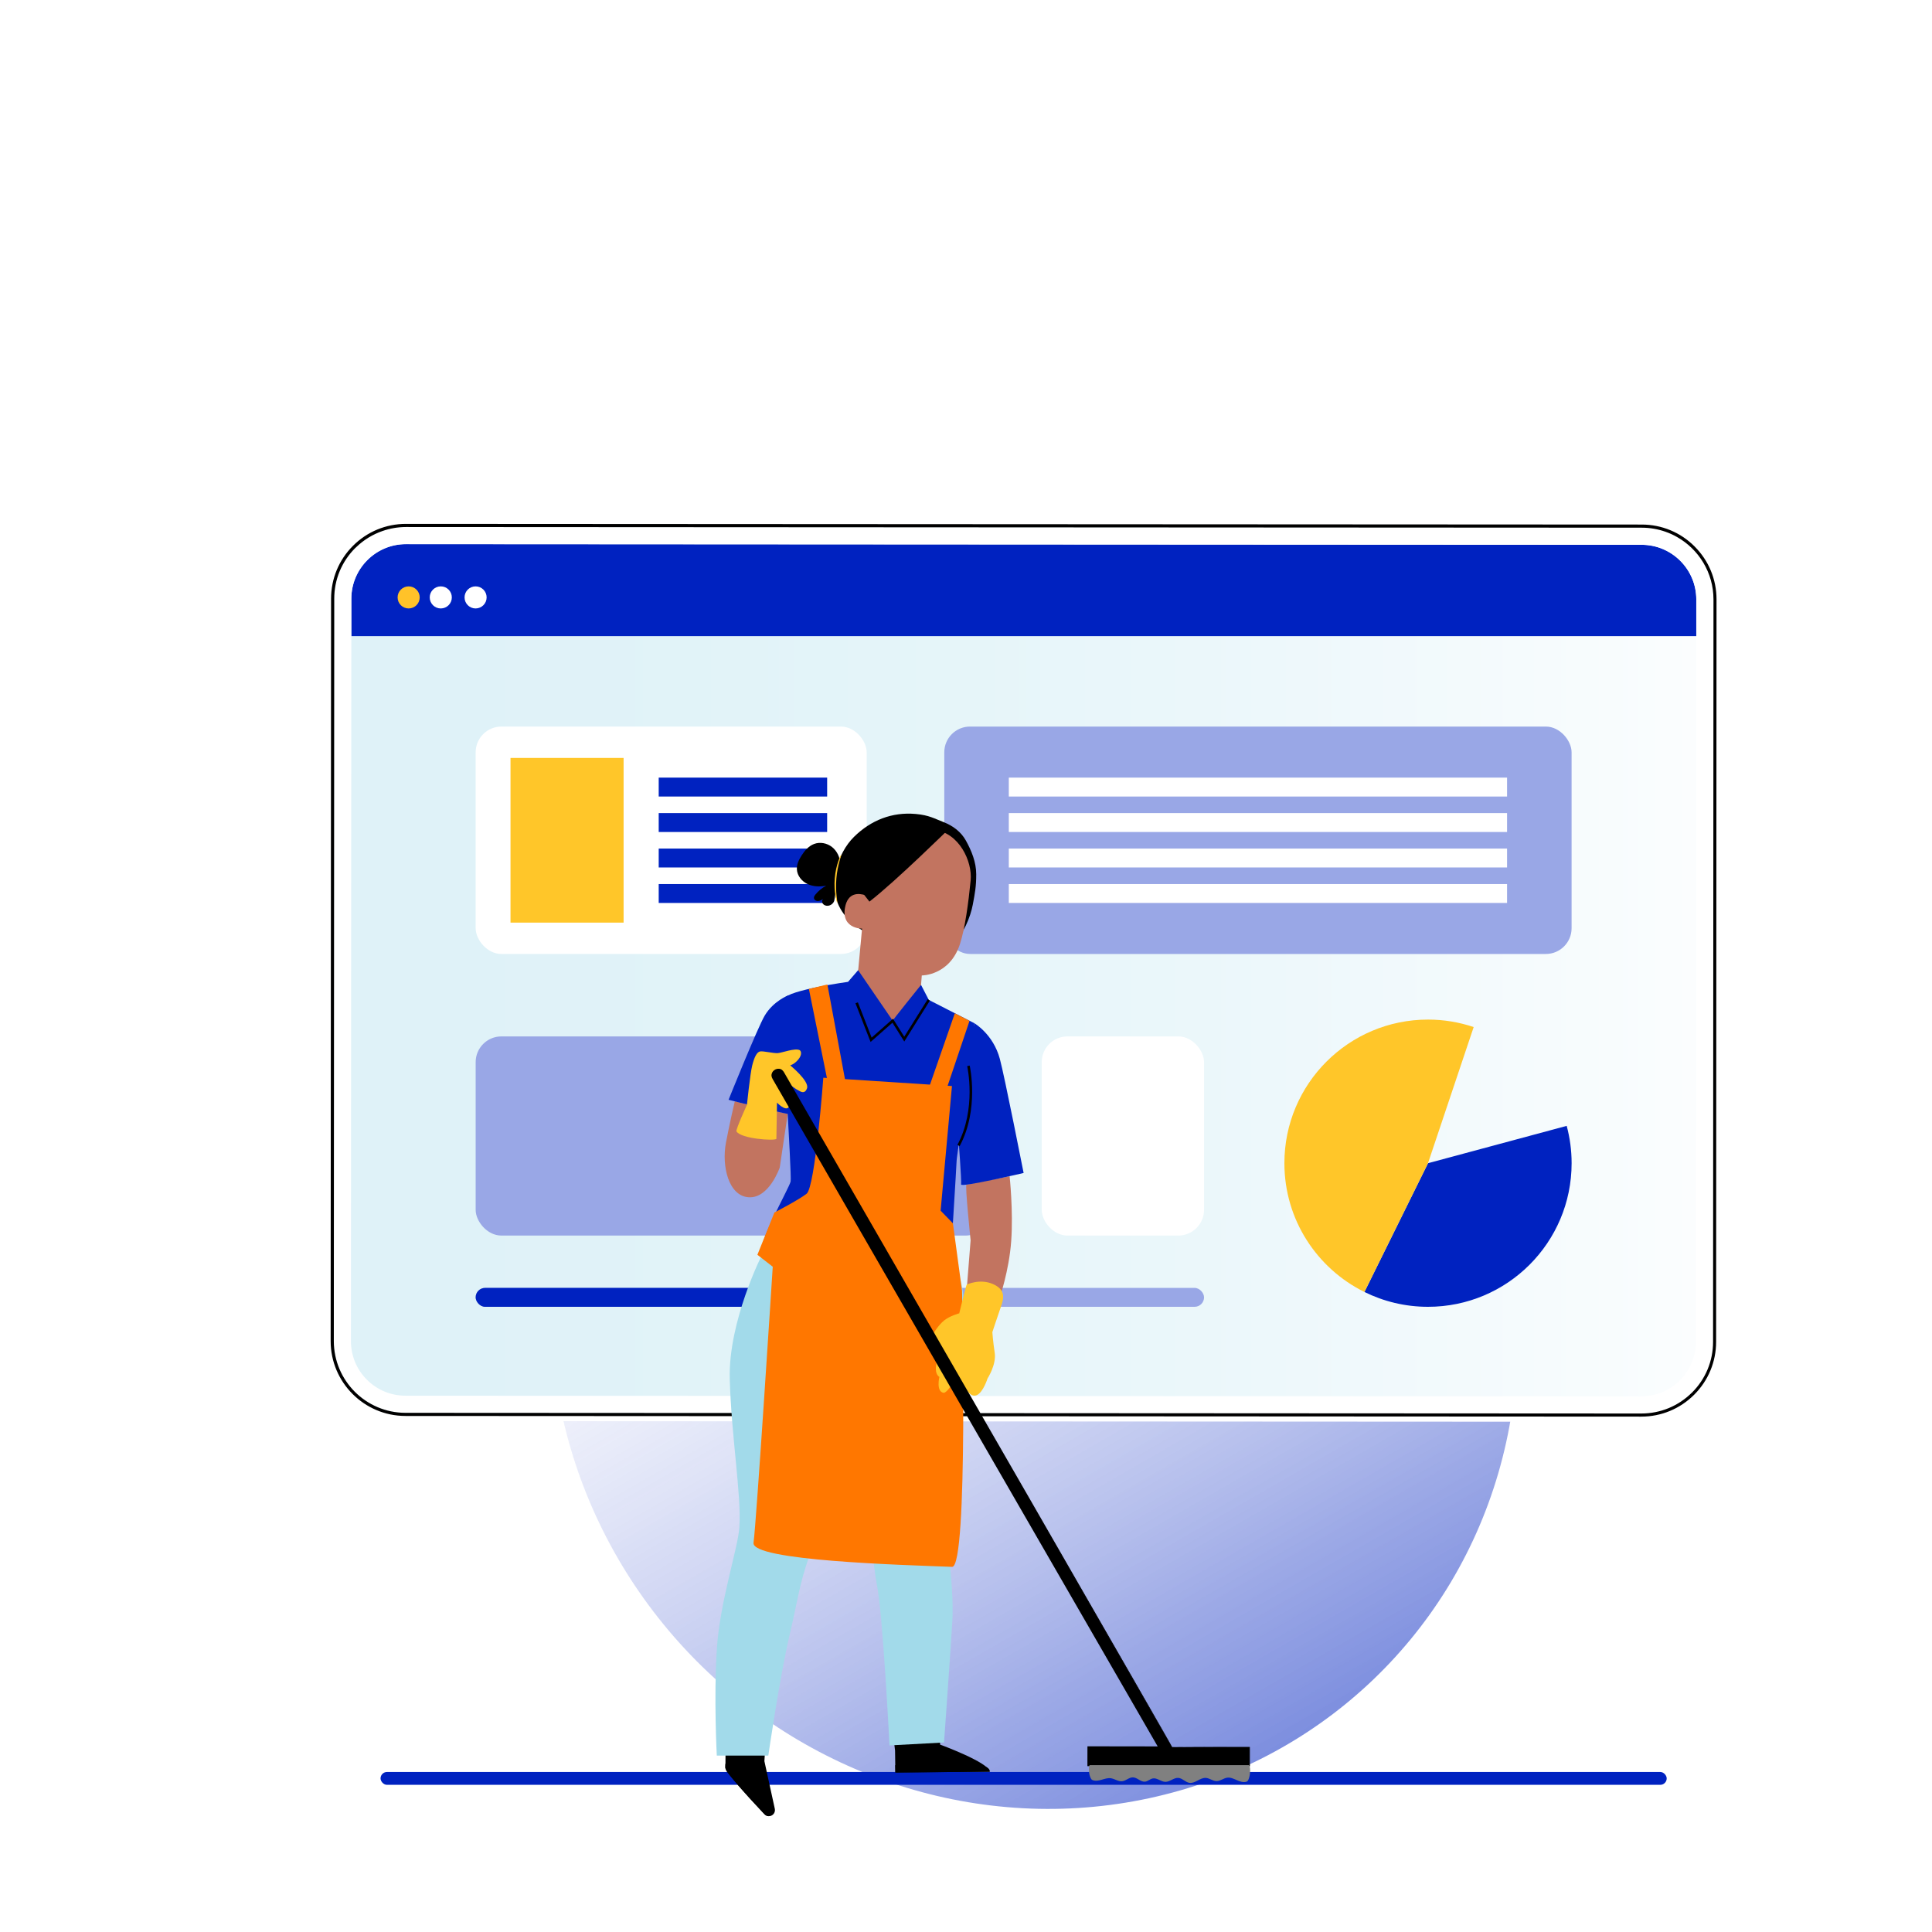 <?xml version="1.0" encoding="UTF-8"?>
<svg xmlns="http://www.w3.org/2000/svg" xmlns:xlink="http://www.w3.org/1999/xlink" id="Laag_1" viewBox="0 0 750 750">
  <defs>
    <style>.cls-1{fill:url(#Naamloos_verloop_5);}.cls-2{fill:#0022c0;}.cls-3,.cls-4{fill:#fff;}.cls-5{fill:#ffc629;}.cls-6{fill:#ffc229;}.cls-7{fill:#f70;}.cls-8{fill:#99a7e6;}.cls-9{fill:#c27460;}.cls-10{fill:#a2daea;}.cls-11{fill:gray;}.cls-12{fill:url(#Naamloos_verloop_10);opacity:.51;}.cls-13{opacity:.35;}.cls-14{opacity:.6;}.cls-4{filter:url(#drop-shadow-6);}</style>
    <linearGradient id="Naamloos_verloop_10" x1="-18565.23" y1="-4249.03" x2="-18184.53" y2="-4249.03" gradientTransform="translate(8692.57 -16425.37) rotate(-76.94)" gradientUnits="userSpaceOnUse">
      <stop offset="0" stop-color="#0022c0"></stop>
      <stop offset=".16" stop-color="#203dc7" stop-opacity=".87"></stop>
      <stop offset=".49" stop-color="#7385dc" stop-opacity=".55"></stop>
      <stop offset=".97" stop-color="#f6f7fc" stop-opacity=".03"></stop>
      <stop offset="1" stop-color="#fff" stop-opacity="0"></stop>
    </linearGradient>
    <filter id="drop-shadow-6" filterUnits="userSpaceOnUse">
      <feOffset dx="2" dy="2"></feOffset>
      <feGaussianBlur result="blur" stdDeviation="5"></feGaussianBlur>
      <feFlood flood-color="#000" flood-opacity=".4"></feFlood>
      <feComposite in2="blur" operator="in"></feComposite>
      <feComposite in="SourceGraphic"></feComposite>
    </filter>
    <linearGradient id="Naamloos_verloop_5" x1="129.06" y1="376.65" x2="665.68" y2="376.65" gradientUnits="userSpaceOnUse">
      <stop offset="0" stop-color="#a2daea"></stop>
      <stop offset=".2" stop-color="#a6dbeb"></stop>
      <stop offset=".43" stop-color="#b4e1ee"></stop>
      <stop offset=".67" stop-color="#caeaf3"></stop>
      <stop offset=".92" stop-color="#eaf6fa"></stop>
      <stop offset="1" stop-color="#f6fbfd"></stop>
    </linearGradient>
  </defs>
  <ellipse class="cls-12" cx="401.41" cy="514.14" rx="185" ry="190.64" transform="translate(-242.7 411.24) rotate(-42.94)"></ellipse>
  <rect class="cls-2" x="147.73" y="687.88" width="499.28" height="4.99" rx="2.5" ry="2.5"></rect>
  <g>
    <g>
      <g>
        <g>
          <path class="cls-4" d="m657.86,212.15c-5.48-5.49-12.78-8.52-20.54-8.52l-479.73-.26h-.02c-7.75,0-15.04,3.02-20.53,8.5-5.49,5.48-8.51,12.78-8.52,20.54l-.16,288.2c0,16.02,13.02,29.05,29.03,29.06l479.73.26h.02c7.75,0,15.04-3.02,20.53-8.5,5.49-5.48,8.52-12.78,8.52-20.54l.16-288.2c0-7.76-3.01-15.06-8.5-20.54Z"></path>
          <path class="cls-3" d="m142.44,535.59c4,4,9.32,6.21,14.98,6.21l479.73.26c11.69,0,21.19-9.5,21.2-21.18l.15-273.95H136.39l-.15,273.66c0,5.66,2.2,10.98,6.2,14.99Z"></path>
          <g class="cls-13">
            <rect class="cls-1" x="129.06" y="204.11" width="536.61" height="345.09" rx="28.44" ry="28.44"></rect>
          </g>
          <path class="cls-2" d="m658.5,232.69c0-11.68-9.49-21.19-21.18-21.2l-479.73-.26h-.01c-11.68,0-21.18,9.5-21.19,21.18v14.54s522.1,0,522.1,0v-14.25Z"></path>
          <path class="cls-3" d="m650.96,208.43c-1.41-.8-2.9-1.48-4.45-2.02-2.88-1.01-5.97-1.57-9.19-1.57l-479.73-.26h-.02c-3.14,0-6.2.55-9.09,1.54-3.79,1.31-7.27,3.42-10.23,6.28-.12.11-.24.21-.36.32-5.26,5.26-8.16,12.24-8.16,19.68l-.16,288.2c0,15.35,12.47,27.85,27.82,27.85l479.73.26h.02c7.43,0,14.42-2.89,19.67-8.14,5.26-5.26,8.16-12.25,8.16-19.68l.16-288.2c0-10.4-5.72-19.48-14.19-24.26Zm7.38,312.46c0,11.68-9.51,21.18-21.2,21.18l-479.73-.26c-5.66,0-10.98-2.21-14.98-6.21-4-4-6.2-9.33-6.2-14.99l.15-273.66v-14.54c.01-11.68,9.52-21.18,21.2-21.18h.01l479.73.26c11.68,0,21.18,9.52,21.18,21.2v14.25s-.16,273.95-.16,273.95Z"></path>
          <path d="m657.86,212.15c-5.48-5.49-12.78-8.52-20.54-8.52l-479.73-.26h-.02c-7.75,0-15.04,3.02-20.53,8.5-5.49,5.48-8.51,12.78-8.52,20.54l-.16,288.2c0,16.02,13.02,29.05,29.03,29.06l479.73.26h.02c7.75,0,15.04-3.02,20.53-8.5,5.49-5.48,8.52-12.78,8.52-20.54l.16-288.2c0-7.76-3.01-15.06-8.5-20.54Zm-1.03,328.43c-5.26,5.25-12.24,8.14-19.67,8.14h-.02l-479.73-.26c-15.35,0-27.83-12.51-27.82-27.85l.16-288.2c0-7.44,2.9-14.43,8.16-19.68.11-.11.24-.21.36-.32,2.96-2.86,6.44-4.97,10.23-6.28,2.89-1,5.94-1.54,9.09-1.54h.02l479.73.26c3.22,0,6.31.56,9.19,1.57,1.55.54,3.04,1.22,4.45,2.02,8.47,4.78,14.19,13.87,14.19,24.26l-.16,288.2c0,7.44-2.9,14.43-8.16,19.68Z"></path>
          <path class="cls-6" d="m162.93,231.91c0,2.37-1.92,4.29-4.29,4.29s-4.29-1.92-4.29-4.29,1.92-4.28,4.29-4.28,4.29,1.92,4.29,4.28Z"></path>
          <path class="cls-3" d="m184.62,227.63c-2.37,0-4.28,1.92-4.28,4.28s1.92,4.29,4.28,4.29,4.29-1.92,4.29-4.29-1.92-4.28-4.29-4.28Z"></path>
          <path class="cls-3" d="m171.11,227.63c-2.37,0-4.29,1.92-4.29,4.28s1.92,4.29,4.29,4.29,4.29-1.92,4.29-4.29-1.92-4.28-4.29-4.28Z"></path>
        </g>
        <g>
          <rect class="cls-3" x="184.65" y="282.05" width="151.79" height="88.28" rx="10" ry="10"></rect>
          <rect class="cls-2" x="255.71" y="343.19" width="65.39" height="7.34"></rect>
          <rect class="cls-2" x="255.71" y="329.41" width="65.39" height="7.34"></rect>
          <rect class="cls-2" x="255.71" y="315.64" width="65.39" height="7.34"></rect>
          <rect class="cls-2" x="255.71" y="301.87" width="65.39" height="7.34"></rect>
          <rect class="cls-5" x="198.18" y="294.23" width="43.9" height="63.93"></rect>
          <rect class="cls-8" x="366.57" y="282.05" width="243.52" height="88.28" rx="10" ry="10"></rect>
          <rect class="cls-3" x="391.62" y="301.87" width="193.42" height="7.34"></rect>
          <rect class="cls-3" x="391.62" y="315.64" width="193.42" height="7.34"></rect>
          <rect class="cls-3" x="391.62" y="329.41" width="193.42" height="7.34"></rect>
          <rect class="cls-3" x="391.62" y="343.19" width="193.42" height="7.34"></rect>
          <path class="cls-2" d="m554.35,451.55l-24.68,49.99c7.44,3.68,15.81,5.76,24.68,5.76,30.79,0,55.75-24.96,55.75-55.75,0-5.01-.67-9.86-1.91-14.49l-53.83,14.49Z"></path>
          <path class="cls-5" d="m572.08,398.7c-5.57-1.87-11.53-2.9-17.73-2.9-30.79,0-55.75,24.96-55.75,55.75,0,21.93,12.66,40.89,31.07,49.99l24.68-49.99,17.73-52.85Z"></path>
          <g>
            <rect class="cls-8" x="184.65" y="499.96" width="282.76" height="7.34" rx="3.67" ry="3.67"></rect>
            <rect class="cls-2" x="184.65" y="499.96" width="161.55" height="7.34" rx="3.67" ry="3.67"></rect>
          </g>
        </g>
      </g>
      <rect class="cls-8" x="184.65" y="402.33" width="200.14" height="77.32" rx="10" ry="10"></rect>
      <rect class="cls-3" x="404.39" y="402.33" width="63.02" height="77.32" rx="10" ry="10"></rect>
    </g>
    <g>
      <g>
        <path d="m364.75,659.17l.19,18.08s19.02,6.96,19.27,10.51l-36.63.33-.12-8.55-2.15-17.76,19.45-2.61Z"></path>
        <path d="m347.57,688.09l-.04-2.86,35.21.65s1.64.71,1.46,1.87l-36.63.33Z"></path>
      </g>
      <g>
        <g>
          <path d="m311.15,332.13c1.21-1.9,2.76-3.7,4.86-4.5,2.31-.88,5.04-.35,6.98,1.18,1.94,1.53,3.08,3.96,3.22,6.42l-2.37,14.51c-.38,1.04-1.41,1.81-2.51,1.88-.74.05-1.53-.24-1.94-.85-.41-.62-.3-1.57.33-1.96-.63.45-1.29.91-2.06.98-.77.07-1.64-.43-1.69-1.2-.03-.5.28-.95.59-1.34,1.14-1.41,2.57-2.58,4.17-3.42-2.42.45-5.01.4-7.24-.65-2.23-1.05-4.02-3.23-4.14-5.69-.1-1.92.77-3.75,1.81-5.37Z"></path>
          <g>
            <path d="m331.52,324.87c6.56-6.47,14.79-9.72,23.97-8.89,5.18.47,7.2,1.77,10.82,3.17,3.62,1.4,6.76,3.76,8.64,7.15,2.24,4.03,4.01,8.45,4.02,13.06.01,4.73-.47,7.16-1.33,11.81-.85,4.65-4.03,12.63-6.78,12.63l-10.68,3.25c-6.62-.48-13.32-.98-19.58-3.17-6.26-2.19-12.13-6.31-14.97-12.31-3.94-8.33-.66-20.24,5.9-26.71Z"></path>
            <path class="cls-9" d="m342.15,325.92l16.59-4.62,4.11.93c9.35,1.03,14.7,12.04,13.95,19.62-.83,8.42-2.18,18.67-4.18,24.73-4.02,12.19-14.78,12.09-14.78,12.09l-.67,8.38,8.19,4.64-9.25,29.94-19.8.04-11.91-39.24,8.07-.84.75-5.68,4.28-46.15c.33-2.29,2.35-3.95,4.66-3.82Z"></path>
            <path class="cls-9" d="m337.39,351.12c.15-.93-.57-3.3-1.47-3.6-2.39-.78-6.85-1.31-7.91,4.93-1.44,8.52,7.41,8.21,7.46,7.97.04-.19,1.4-6.08,1.91-9.3Z"></path>
            <path d="m335.57,347.51l1.94,2.49c10.37-8,31.17-28.59,30-27.35,0,0-6.16-3.34-13.29-2.9-7.12.44-20.77,2.53-21.45,10.8-.68,8.27,2.8,16.95,2.8,16.95Z"></path>
          </g>
        </g>
        <path class="cls-5" d="m326.59,331.72c.19.07-1.49,4.06-1.91,9.3-.46,5.24.55,9.46.34,9.49-.07.02-.42-1.01-.71-2.73-.29-1.72-.48-4.15-.26-6.81.22-2.66.81-5.03,1.38-6.67.57-1.65,1.08-2.61,1.15-2.58Z"></path>
      </g>
      <g>
        <path d="m298.14,660.73l-1.4,22.95,4.04,18.48c.29,1.33-.59,2.64-1.92,2.84h0c-.74.11-1.49-.14-2.01-.69-3.32-3.5-15.49-16.45-15.29-18.12.23-1.94-.1-24.31-.1-24.31l16.68-1.15Z"></path>
        <path d="m298.86,705l-17.25-20.36-.04.97c-.03.84.23,1.67.74,2.33,1.37,1.77,5.26,6.58,14.46,16.37.54.57,1.32.83,2.08.69h0Z"></path>
        <g class="cls-14">
          <path class="cls-3" d="m286.55,677.41c.55.42.7,1.3.31,1.88-.39.58-1.27.74-1.83.33-.56-.41-.77-1.46-.32-1.99.45-.53,1.49-.66,1.94-.13"></path>
        </g>
        <path class="cls-3" d="m291.32,676.92c.06.14,1.35-.58,3.07-.43,1.72.11,2.89,1.01,2.97.89.04-.05-.2-.34-.71-.67-.51-.33-1.3-.65-2.23-.72-.92-.07-1.76.13-2.31.38-.55.25-.83.51-.8.56Z"></path>
        <path class="cls-3" d="m294.4,675.21s.09-.31.06-.87c-.03-.56-.16-1.38-.59-2.3-.23-.44-.46-1-1.08-1.32-.31-.17-.78-.13-1.06.17-.28.29-.38.66-.4,1.02-.03,1.46,1.15,2.92,2.75,3.19,1.62.25,3.12-.63,3.81-1.87.15-.32.27-.72.11-1.11-.16-.4-.61-.57-.94-.53-.68.07-1.12.45-1.52.73-.8.61-1.31,1.25-1.61,1.72-.3.47-.4.77-.38.78.08.06.62-1.11,2.19-2.21.4-.25.86-.57,1.34-.6.24-.01.44.09.51.29.08.19.02.48-.11.73-.58,1.01-1.96,1.81-3.32,1.58-1.36-.22-2.39-1.5-2.38-2.68,0-.28.09-.56.25-.73.15-.16.38-.2.58-.1.43.2.71.69.94,1.1.89,1.73.74,3.03.84,3.01Z"></path>
      </g>
      <g>
        <path class="cls-10" d="m295.83,487.07s-13.14,25.86-12.54,48.21c.6,22.35,4.59,45.34,3.73,57.64-.58,8.35-7.57,28.74-8.76,47.41-1.2,18.67,0,41.2,0,41.2h20s4.29-29.87,8.32-47.09c3.27-14,3.58-18.75,7.45-30.03,3.86-11.28,10.45-47.42,13.01-61.33,2.56-13.91,4.99-33.02,4.99-33.02l2.88-19.17-39.06-3.82Z"></path>
        <path class="cls-10" d="m334.57,546.86c-.37,1.67,3.46,56.66,5.82,68.2,2.35,11.54,4.91,62.51,4.91,62.51l21.17-1.14s2.53-35.25,3.21-46.85c.69-11.69-1.52-24.66-1.78-35.42-.26-10.76,2.17-31.92,4.4-52.53,2.23-20.6,4.29-48.94-3.48-49.23-2.02-.07-33.93-1.51-33.93-1.51l-5.21,35.97-5.25,11.55,10.15,8.45Z"></path>
      </g>
      <path class="cls-9" d="m285.24,427.54s-2.01,8.52-3.45,16.17c-1.66,8.84.97,20.61,8.89,21.07,7.92.46,12.02-11.56,12.02-11.56l3.09-20.8-11.66-2.68-8.89-2.21Z"></path>
      <path class="cls-9" d="m375.19,459.87c-.65.07,1.6,21.62,1.6,21.62l-1.47,18.5,12.63,4.17s3.77-10.72,4.6-22.41c.84-11.69-.62-25.16-.62-25.16l-16.74,3.28Z"></path>
      <g>
        <path class="cls-2" d="m329.22,381.15s-23.25,3.22-24.79,6.49c-1.54,3.28,3.07,68.42,2.49,71.03-.58,2.6-13.75,25.55-11.09,28.4s72.99,5.33,72.99,5.33c0,0,2.56-40.87,2.54-41.84s3.32-23.07,3.32-23.07l3.58-30.27-17.7-9.06-3.02-5.83s-11.63,14.41-10.98,13.91l-13.42-19.59s-.03-.02-.04,0l-3.88,4.49Z"></path>
        <path class="cls-2" d="m306.02,386.39s-5.75,2.16-9.14,7.83c-2.76,4.61-14.05,32.71-14.05,32.71,0,0,26.54,6.78,25.48,5.76-1.07-1.01-2.28-46.3-2.28-46.3Z"></path>
        <path class="cls-2" d="m378.26,397.23s7.29,4.21,9.88,13.82c1.85,6.85,9.23,44.3,9.23,44.3,0,0-24.5,5.74-24.27,4.45s-1.05-18.2-1.05-18.2l2.42-29.16,3.8-15.2Z"></path>
      </g>
      <g>
        <path class="cls-7" d="m300.63,470.68s9.17-4.71,12.5-7.28,6.48-45.03,6.48-45.03l49.94,3.23-4.4,48.38,4.77,4.91,3.55,26.27s2.47,107.33-3.87,107.09c-19.13-.73-78.14-2.36-77.08-9.38s7.46-107.13,7.46-107.13l-5.96-4.63,6.61-16.44Z"></path>
        <polygon class="cls-7" points="321.3 419.91 314.01 383.9 321.19 382.17 328.35 420.71 321.3 419.91"></polygon>
        <polygon class="cls-7" points="360.56 422.38 370.66 393.36 376.37 396.29 367.08 423.84 360.56 422.38"></polygon>
      </g>
      <path class="cls-5" d="m375.28,498.67c-.41.87-2.9,11.16-2.9,11.16,0,0-3.57.95-5.83,2.73-2.26,1.78-4.55,5.57-4.55,5.57l2.9,4.61s-1.03,3.99-1.52,7.46c-.49,3.47,1.29,4.31,1.29,4.31,0,0-1.38,5.7,1.63,6.17.96.15,2.89-2.71,2.89-2.71,0,0-.28,2.22,2.14,2.89,2.02.55,3.72-1.55,3.72-1.55,0,0,1.89,3.47,4.3,2.21s4.01-6.39,4.01-6.39c0,0,3.48-5.36,2.79-9.94-.69-4.59-.92-8.04-.92-8.04,0,0,1.8-5.5,3.43-10.18,1.02-2.93,1.81-6.36-3.28-8.54-5.09-2.18-10.09.25-10.09.25Z"></path>
      <path class="cls-5" d="m289.95,428.98s1.24-12.1,2.06-15.38c.82-3.28,1.81-5.17,3.03-5.43s5.21.8,6.95.64,6.58-2.02,8.39-1.17c.65.3,1.09,1.78-.5,3.68-1.58,1.9-3.13,2.25-3.13,2.25,0,0,7.52,6.09,6.53,8.91-.99,2.82-3.14.8-3.73.59s-5.32-3.83-5.32-3.83c0,0,3.24,9.24,1.87,10.67-1.36,1.43-4.47-1.87-4.47-1.87l-.24,14.09c-.96.8-13.71-.05-15.49-2.92-.39-.62,4.03-10.23,4.03-10.23Z"></path>
      <g>
        <g>
          <path d="m455.04,678.21c-16.8-29.13-33.6-58.26-50.4-87.4-27.23-47.22-54.47-94.45-81.7-141.67-6.32-10.95-12.63-21.9-18.95-32.85-1.45-2.51-5.35-.25-3.9,2.28,17.22,29.86,34.44,59.72,51.66,89.59,27.23,47.22,54.47,94.45,81.7,141.67,5.45,9.46,10.91,18.92,16.36,28.37l-27.46-.06-.02,7.28,62.71.15.02-7.28-30.03-.07Z"></path>
          <path d="m455.04,678.21s.67-.02,1.97-.02c1.31,0,3.23,0,5.77-.02,5.08,0,12.57,0,22.3-.01h.12s0,.12,0,.12c0,2.26,0,4.71,0,7.28v.14s-.14,0-.14,0c-16.05-.02-37.32-.04-62.71-.07h-.21s0-.21,0-.21c0-2.21,0-4.73.01-7.28v-.22s.22,0,.22,0c8.65.01,17.84.03,27.46.04l-.21.36c-31.7-54.94-73.23-126.89-118.53-205.4-6.41-11.12-12.75-22.12-19-32.95-3.12-5.42-6.22-10.79-9.3-16.13-.77-1.33-1.54-2.66-2.3-3.99l-.57-1c-.2-.34-.37-.76-.43-1.2-.07-.89.39-1.77,1.1-2.24.68-.5,1.62-.69,2.46-.37.87.33,1.28,1.2,1.63,1.8.76,1.32,1.52,2.63,2.27,3.94,12.09,20.98,23.75,41.22,34.86,60.49,22.21,38.56,42.21,73.29,59,102.45,16.76,29.15,30.32,52.75,39.7,69.06,4.68,8.16,8.31,14.5,10.78,18.81,1.23,2.15,2.16,3.79,2.8,4.91.63,1.11.94,1.69.94,1.69,0,0-.34-.54-.98-1.64-.64-1.1-1.59-2.73-2.83-4.86-2.49-4.29-6.15-10.6-10.87-18.73-9.43-16.31-23.08-39.89-39.93-69.03-16.83-29.15-36.87-63.85-59.12-102.38-11.12-19.27-22.79-39.5-34.9-60.48-.76-1.31-1.51-2.62-2.27-3.94-.39-.68-.7-1.31-1.32-1.54-.6-.23-1.33-.1-1.88.3-.57.38-.89,1.03-.85,1.68.06.63.56,1.26.92,1.94.77,1.33,1.53,2.66,2.3,3.99,3.08,5.33,6.18,10.71,9.3,16.13,6.25,10.83,12.59,21.82,19,32.95,45.26,78.54,86.73,150.51,118.4,205.47l.21.36h-.42c-9.61-.03-18.81-.06-27.46-.09l.22-.22c0,2.56-.02,5.07-.02,7.28l-.21-.21c25.39.09,46.66.17,62.71.22l-.14.14c.01-2.57.02-5.02.03-7.28l.12.12c-9.74-.05-17.26-.09-22.35-.12-2.53-.02-4.45-.03-5.75-.04-1.29-.01-1.94-.03-1.94-.03Z"></path>
        </g>
        <path class="cls-11" d="m484.81,685.22h-61.78c-.79.94-.14,5.23.98,5.75s2.42.28,3.6-.06,2.39-.77,3.6-.6c1.53.21,2.9,1.34,4.43,1.16,1.47-.17,2.66-1.52,4.14-1.5,1.7.02,3.04,1.85,4.72,1.67,1.1-.12,1.95-1.07,3.04-1.26,1.68-.29,3.16,1.31,4.86,1.33,1.78.02,3.28-1.68,5.05-1.53,1.56.13,2.7,1.66,4.25,1.91,2.24.36,4.15-2.06,6.42-1.91,1.45.1,2.69,1.24,4.14,1.25,1.47,0,2.71-1.15,4.17-1.34,1.3-.17,2.55.45,3.75.98,1.2.53,2.56,1,3.79.55,1.23-.45,1.84-5.54.84-6.38Z"></path>
      </g>
      <polygon points="337.96 404.49 332.09 389.46 333.03 389.1 338.37 402.8 346.67 395.48 351.03 402.44 360.13 387.9 360.98 388.43 351.04 404.32 346.45 397.01 337.96 404.49"></polygon>
      <path d="m372.55,444.91l-.88-.47c7.5-13.96,3.83-30.4,3.79-30.56l.97-.23c.04.17,3.8,16.97-3.89,31.26Z"></path>
    </g>
  </g>
</svg>
